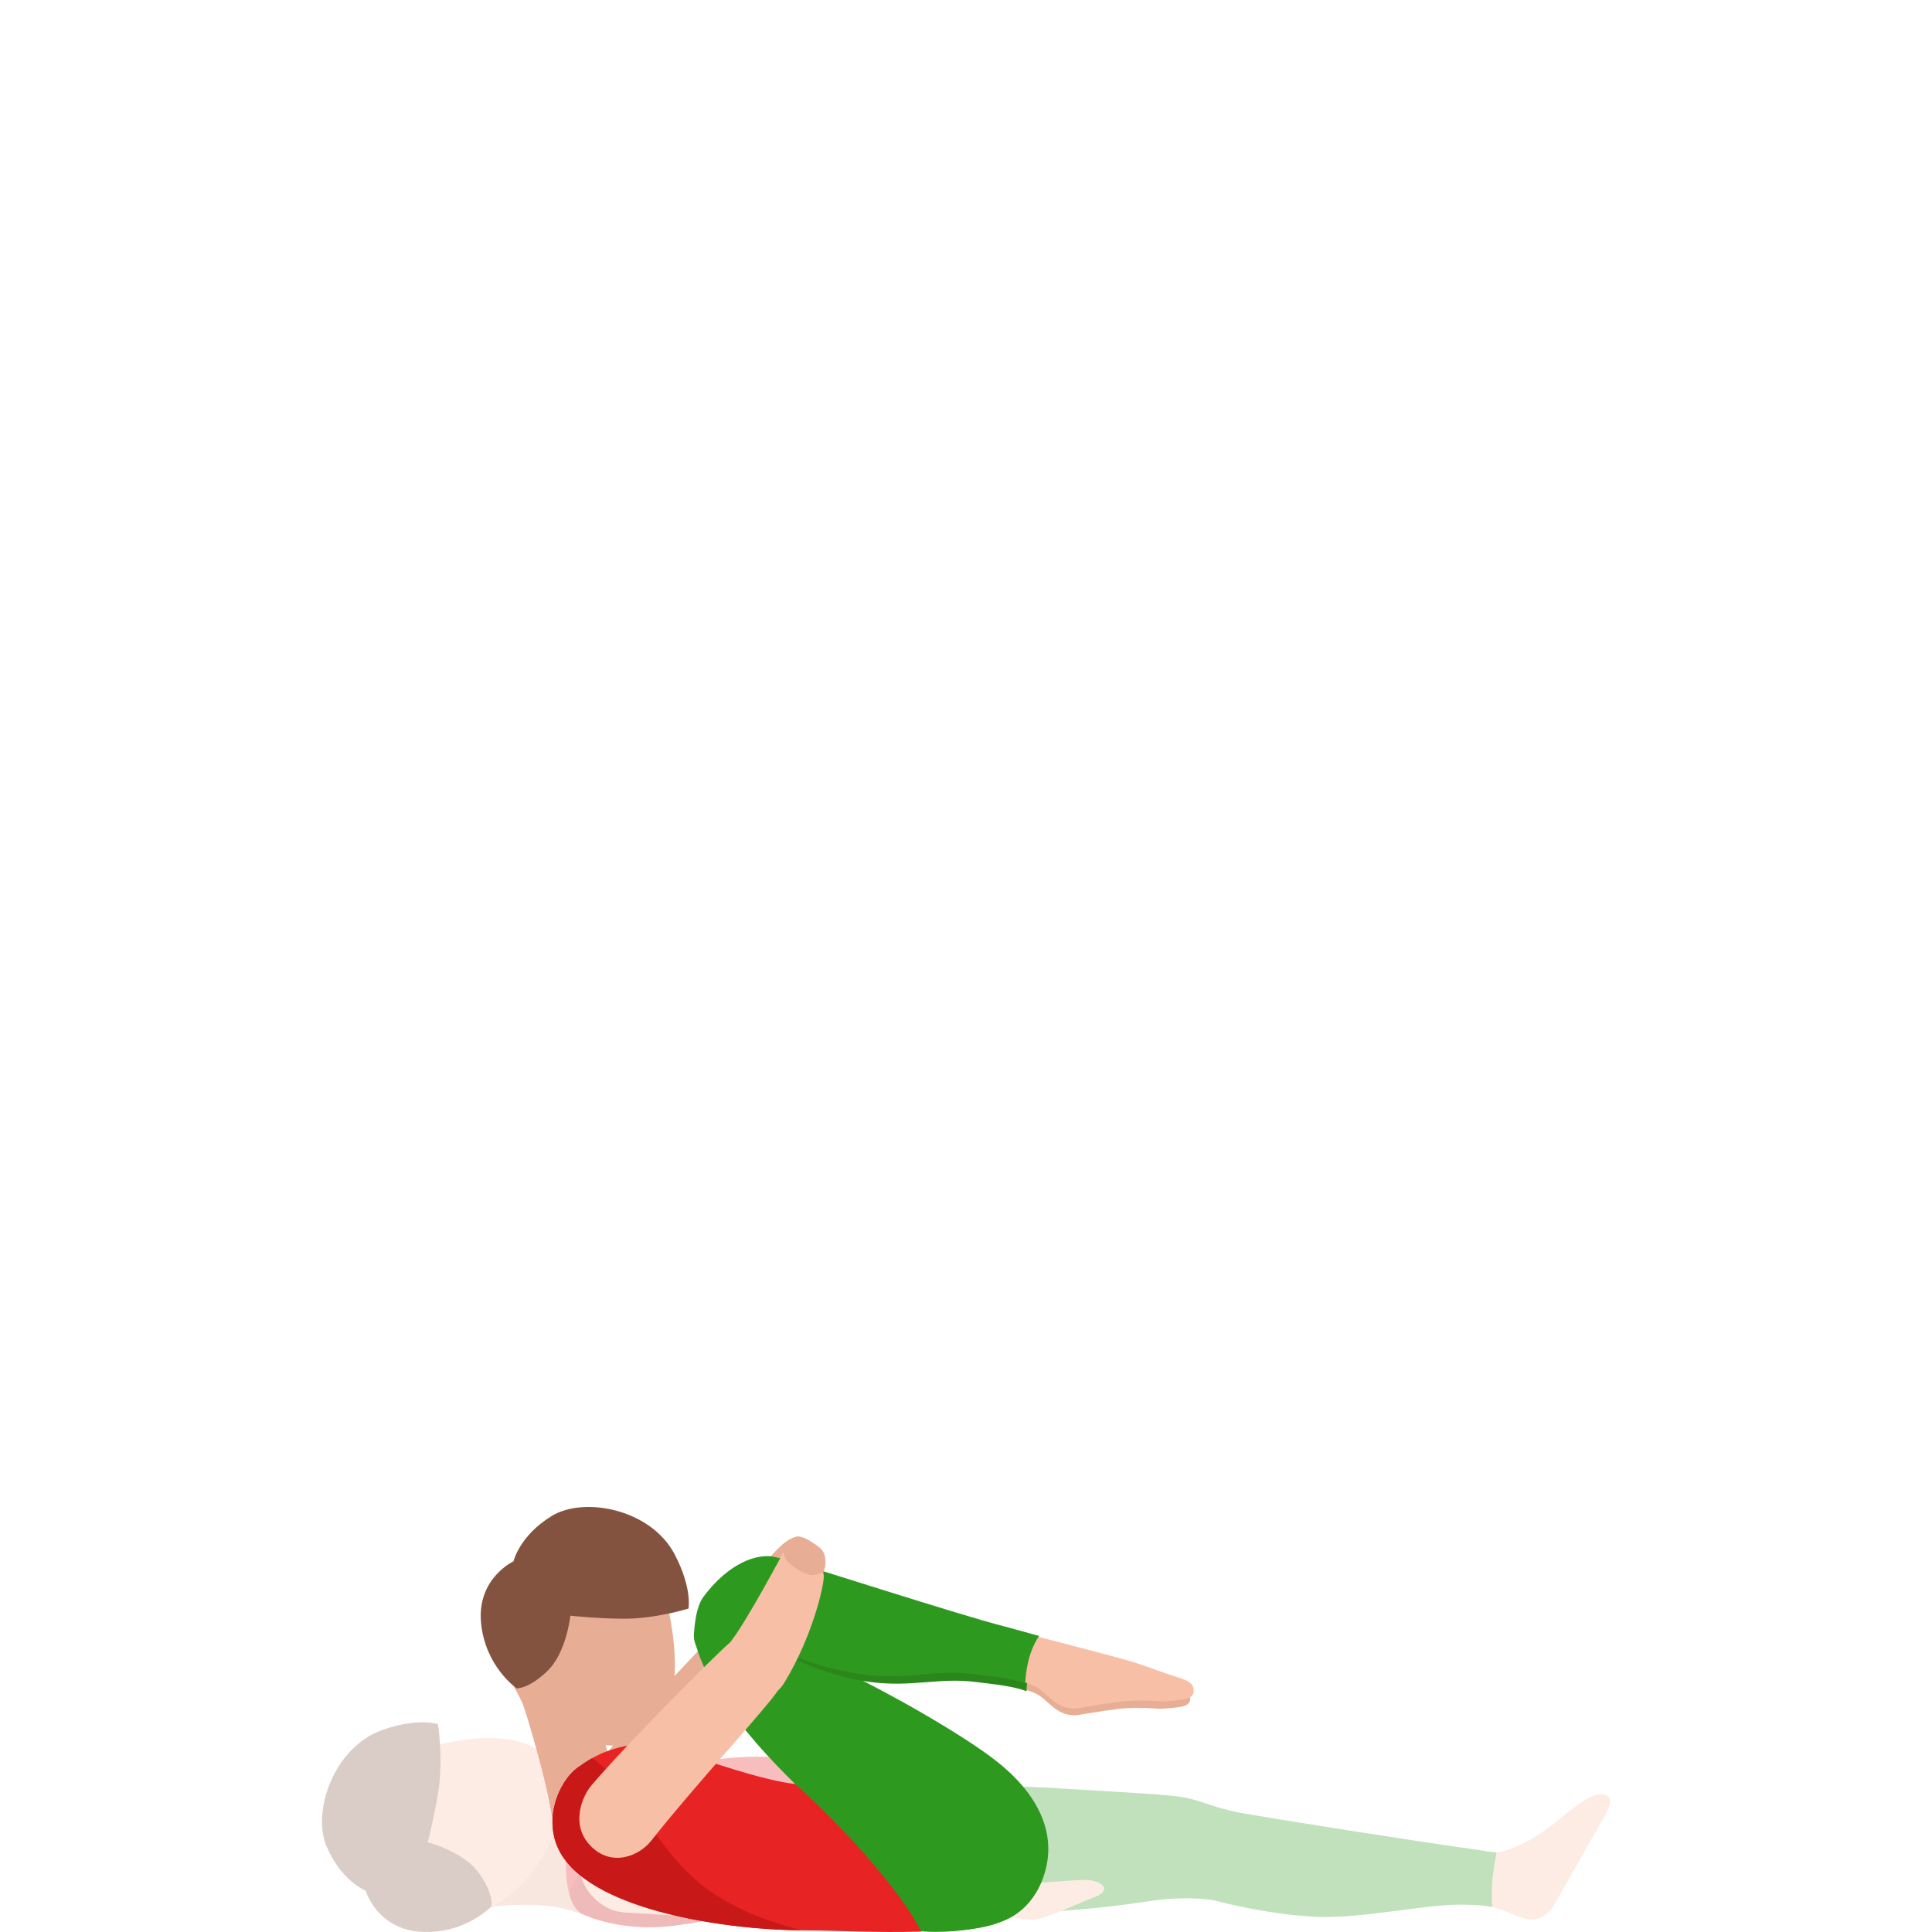<svg width="300" height="300" viewBox="0 0 300 300" fill="none" xmlns="http://www.w3.org/2000/svg">
<g opacity="0.3">
<path d="M249.024 278.609C247.233 278.26 244.451 280.568 241.867 282.707C238.652 285.367 235.877 286.562 235.877 286.562C235.877 286.562 232.849 287.993 230.661 287.723C229.581 287.592 227.49 287.955 225.464 287.525C224.772 290.218 223.882 292.84 222.902 295.433C225.123 295.406 228.04 295.669 230.1 295.811C232.647 295.983 235.683 297.759 237.257 298.04C238.831 298.321 240.428 297.306 241.273 295.893L248.31 283.501C249.566 281.396 250.999 278.991 249.024 278.609Z" fill="#F7C0A6"/>
<path d="M84.288 282.989C84.176 283.27 84.078 283.581 83.996 283.955C82.807 289.466 79.618 293.272 76.368 296.07C76.675 295.943 80.35 295.651 83.443 295.789C86.905 295.947 89.186 296.76 91.983 297.782L90.012 283.674C86.692 286.548 84.037 284.431 84.037 284.431C84.146 283.952 84.224 283.472 84.288 282.989Z" fill="#E8AD95"/>
<path d="M83.446 295.785C86.909 295.942 89.19 296.755 91.987 297.778L90.667 288.334L88.677 284.749C88.677 284.749 83.155 292.245 76.368 296.069C76.678 295.942 80.35 295.65 83.446 295.785Z" fill="#E8AD95"/>
<path d="M125.554 294.852C131.862 294.56 135.556 299.718 142.447 299.73C151.586 299.748 152.745 296.137 157.756 295.706C160.56 295.463 139.77 277.59 139.77 277.59C137.542 277.081 135.433 276.646 133.436 276.271C112.156 272.278 114.306 295.373 125.554 294.852Z" fill="#2E991F"/>
<path d="M232.382 287.619C231.466 287.604 230.404 287.375 229.088 287.195C220.719 286.049 196.893 282.292 192.376 281.445C188.731 280.763 186.547 279.613 183.963 279.119C181.379 278.628 175.584 278.381 164.475 277.699C149.368 276.774 146.145 277.98 131.615 276.582C124.884 275.934 124.798 285.862 126.989 291.698C127.647 293.448 133.432 298.546 140.63 298.602C146.384 298.647 160.227 297.051 165.791 296.647C174.032 296.044 177.808 295.212 180.486 294.946C183.159 294.676 187.074 294.669 189.142 295.234C191.21 295.796 197.791 297.317 204.263 297.639C211.035 297.98 221.25 295.751 226.414 295.755C228.123 295.755 229.91 295.763 231.724 296.122C231.41 292.867 231.982 289.776 232.382 287.619Z" fill="#2E991F"/>
<path d="M90.492 297.227C93.008 298.411 97.076 299.347 100.987 299.242C111.659 298.947 118.558 294.901 126.103 295.024C130.089 295.092 135.717 298.845 137.915 298.932C136.719 288.851 139.434 279.204 139.628 277.152C133.417 276.953 125.666 273.083 120.076 272.832C109.146 272.342 101.866 275.417 98.871 276.725C92.021 279.714 89.766 283.078 88.678 284.752C87.59 286.419 87.13 295.646 90.492 297.227Z" fill="#E82323"/>
<path d="M113.285 297.343C113.285 297.343 108.133 293.402 105.411 291.035C102.688 288.667 100.187 287.038 100.187 287.038C100.187 287.038 89.93 287.435 88.394 294.08C88.797 295.553 89.463 296.748 90.487 297.227C93.004 298.411 97.072 299.168 100.983 299.242C104.547 299.31 109.827 298.212 113.285 297.343Z" fill="#C91818"/>
<path d="M86.651 282.673C87.156 280.388 87.152 278.05 86.505 275.803C84.46 268.73 74.573 268.955 65.588 271.566C56.599 274.177 54.113 282.119 55.795 287.936C57.478 293.754 63.898 300.752 72.756 297.733C84.284 293.81 86.651 282.673 86.651 282.673Z" fill="#F7C0A6"/>
<path d="M56.775 293.586C56.775 293.586 52.991 292.095 50.699 286.678C48.411 281.265 51.855 271.277 59.363 268.636C65.005 266.651 68.008 267.734 68.008 267.734C68.008 267.734 68.853 273.106 68.067 278.092C67.398 282.358 66.415 286.063 66.415 286.063C66.415 286.063 72.057 287.513 74.435 290.945C76.724 294.237 76.331 295.983 76.331 295.983C76.331 295.983 72.263 300.366 65.405 299.973C58.548 299.579 56.775 293.586 56.775 293.586Z" fill="#845340"/>
<path d="M97.533 283.752C104.357 284.704 128.171 289.533 130.478 289.529C132.715 289.529 149.683 291.323 157.378 292.327C160.426 292.724 167.081 291.72 169.179 291.956C171.292 292.196 172.615 293.53 170.035 294.541C167.915 295.373 163.308 297.501 161.274 297.973C159.73 298.325 156.821 297.572 155.337 297.647C148.322 298.003 135.751 298.898 133.328 298.816C131.058 298.737 129.327 298.868 127.611 298.767C125.894 298.666 96.979 296.965 96.979 296.965C92.735 296.703 89.624 292.35 90.125 289.488C90.791 285.674 94.571 283.34 97.533 283.752Z" fill="#F7C0A6"/>
</g>
<path d="M152.363 260.893C155.983 261.613 159.883 262.212 161.502 263.366C163.117 264.516 164.351 266.509 167.223 266.337C167.223 266.337 170.797 265.715 173.706 265.351C176.615 264.992 180.074 265.348 180.074 265.348C182.946 265.175 184.666 265.059 184.793 263.999C184.886 263.246 184.67 262.497 182.901 261.931C179.797 260.938 178.324 260.317 176.081 259.582C173.448 258.724 156.951 254.51 156.951 254.51C150.92 253.128 146.81 259.792 152.363 260.893Z" fill="#E8AD95"/>
<path d="M110.492 254.203C108.286 256.458 96.859 268.348 91.909 275.282C90.682 277.002 89.295 281.411 92.855 284.396C96.414 287.378 100.471 285.565 102.165 282.95C107.437 274.803 117.35 263.01 118.573 260.556C120.188 257.308 119.541 253.854 117.156 252.296C114.766 250.734 112.699 251.948 110.492 254.203Z" fill="#E8AD95"/>
<path d="M81.072 264.34C81.349 264.568 84.969 276.477 85.799 282.737L97.914 274.893C93.647 273.196 94.017 270.33 94.017 270.33C94.481 270.184 88.992 266.123 81.072 264.34Z" fill="#E8AD95"/>
<path d="M85.025 278.253C88.114 274.541 92.088 272.597 93.995 270.963C86.109 269.266 81.357 264.801 81.099 264.393C81.379 264.621 84.363 275.125 85.025 278.253Z" fill="#E8AD95"/>
<path d="M91.153 270.398C93.386 271.083 95.712 271.267 98 270.795C105.198 269.311 105.759 259.421 103.87 250.24C101.986 241.058 94.279 237.941 88.356 239.162C82.437 240.384 75.382 246.141 77.266 255.323C78.066 259.223 79.753 261.643 81.028 264.246C83.017 268.303 91.153 270.398 91.153 270.398Z" fill="#E8AD95"/>
<path d="M79.737 242.436C79.737 242.436 80.657 238.465 85.668 235.401C90.678 232.337 101.043 234.292 104.749 241.342C107.535 246.647 106.903 249.778 106.903 249.778C106.903 249.778 101.72 251.404 96.683 251.356C92.372 251.314 88.569 250.884 88.569 250.884C88.569 250.884 87.964 256.69 84.924 259.552C82.007 262.298 80.227 262.167 80.227 262.167C80.227 262.167 75.303 258.773 74.69 251.921C74.08 245.07 79.737 242.436 79.737 242.436Z" fill="#845340"/>
<path d="M124.499 298.493C130.795 298.025 139.807 299.977 145.221 299.977C153.608 299.977 158.708 297.538 161.236 292.481C163.506 287.933 138.124 276.507 138.124 276.507C135.881 276.062 113.27 299.329 124.499 298.493Z" fill="#2E991F"/>
<path d="M162.545 289.506C163.611 284.025 161.035 278.365 154.54 273.323C149.989 269.79 141.255 264.703 134.378 261.189C128.444 258.155 118.614 252.689 117.862 251.093C117.301 249.898 110.679 250.108 107.849 254.39C108.365 257.69 111.408 265.145 123.101 276.649C133.9 287.277 137.93 292.181 148.643 297.732C154.652 300.846 161.128 296.803 162.545 289.506Z" fill="#2E991F"/>
<path d="M125.789 297.321C131.936 296.868 139.553 299.936 144.84 299.902C155.893 299.827 159.43 297.538 161.936 291.117C163.719 286.543 139.1 276.129 139.1 276.129C136.909 275.698 114.822 298.13 125.789 297.321Z" fill="#2E991F"/>
<path d="M87.216 288.041C92.776 297.013 113.996 299.729 125.251 299.755C130.004 299.767 136.211 300.149 143.053 299.935C140.342 294.668 133.511 286.191 123.516 277.035C114.303 275.863 102.7 269.887 96.945 271.154C92.963 272.03 90.97 273.596 89.864 274.349C86.771 276.462 84.012 282.872 87.216 288.041Z" fill="#E82323"/>
<path d="M109.932 293.428C102.277 288.004 97.132 276.106 91.909 273.03C91.008 273.54 90.346 274.019 89.867 274.345C86.771 276.458 84.012 282.868 87.216 288.037C92.642 296.796 112.945 299.669 124.425 299.748C121.987 298.98 115.94 297.687 109.932 293.428Z" fill="#C91818"/>
<path d="M122.147 243.728C118.947 242.859 114.448 245.084 112.179 248.332C111.906 248.722 111.921 249.662 112.373 250.55C114.411 254.566 115.533 254.611 124.051 257.949C125.98 258.762 129.985 260.473 135.018 261.159C141.535 262.051 145.734 260.47 151.358 261.159C154.263 261.515 157.468 261.837 159.393 262.616C159.438 261.043 159.767 258.039 161.442 255.555C158.402 254.712 156.077 254.075 156.077 254.075C150.064 252.584 125.352 244.597 122.147 243.728Z" fill="#2B871B"/>
<path d="M152.06 259.706C155.762 260.455 159.662 261.009 161.322 262.204C162.986 263.399 164.246 265.479 167.212 265.287C167.212 265.287 170.902 264.621 173.905 264.235C176.907 263.845 180.471 264.209 180.471 264.209C183.436 264.014 185.205 263.886 185.347 262.781C185.448 261.998 185.223 261.215 183.402 260.631C180.205 259.608 178.691 258.96 176.376 258.207C173.662 257.323 156.667 252.989 156.667 252.989C150.449 251.554 146.339 258.548 152.06 259.706Z" fill="#F7C0A6"/>
<path d="M120.869 241.848C117.567 240.952 113.087 242.818 109.277 247.883C108.548 248.853 107.972 250.456 107.748 253.757C107.43 258.424 117.335 264.493 122.697 256.93C124.683 257.769 128.882 259.301 134.068 259.994C140.787 260.893 145.125 259.23 150.924 259.923C153.919 260.282 157.225 260.605 159.206 261.41C159.262 259.769 159.61 256.626 161.349 254.026C158.216 253.161 155.819 252.505 155.819 252.505C149.63 250.977 124.174 242.739 120.869 241.848Z" fill="#2E991F"/>
<path d="M116.243 261.388C118.946 262.77 120.031 264.208 121.923 261.069C126.137 254.083 127.921 246.354 127.917 244.811C127.906 242.005 122.91 238.495 121.5 241.312C121.5 241.312 116 251.614 113.618 254.705C112.433 256.244 113.54 260.005 116.243 261.388Z" fill="#F7C0A6"/>
<path d="M113.271 255.109C110.792 257.274 97.656 270.427 91.86 277.203C90.424 278.882 88.499 283.313 91.692 286.614C94.885 289.914 99.163 288.333 101.174 285.767C107.445 277.769 119.268 264.942 120.79 262.507C122.802 259.289 122.578 255.701 120.383 253.94C118.188 252.179 115.75 252.947 113.271 255.109Z" fill="#F7C0A6"/>
<path d="M121.755 240.679C121.755 240.679 121.568 241.402 121.986 242.047C122.562 242.938 124.174 244.103 125.426 244.452C126.788 244.83 127.82 244.092 127.82 244.092C127.82 244.092 127.805 244.103 127.823 244.088C128.201 243.751 128.519 241.462 127.457 240.481C126.731 239.81 124.466 238.244 123.508 238.66C122.499 239.095 121.915 239.878 121.755 240.679Z" fill="#E8AD95"/>
<path d="M119.732 241.634C119.732 241.634 122.181 238.589 123.912 238.626C125.292 238.656 126.417 239.881 126.417 239.881L121.773 240.859L121.164 241.949L119.732 241.634Z" fill="#E8AD95"/>
</svg>
